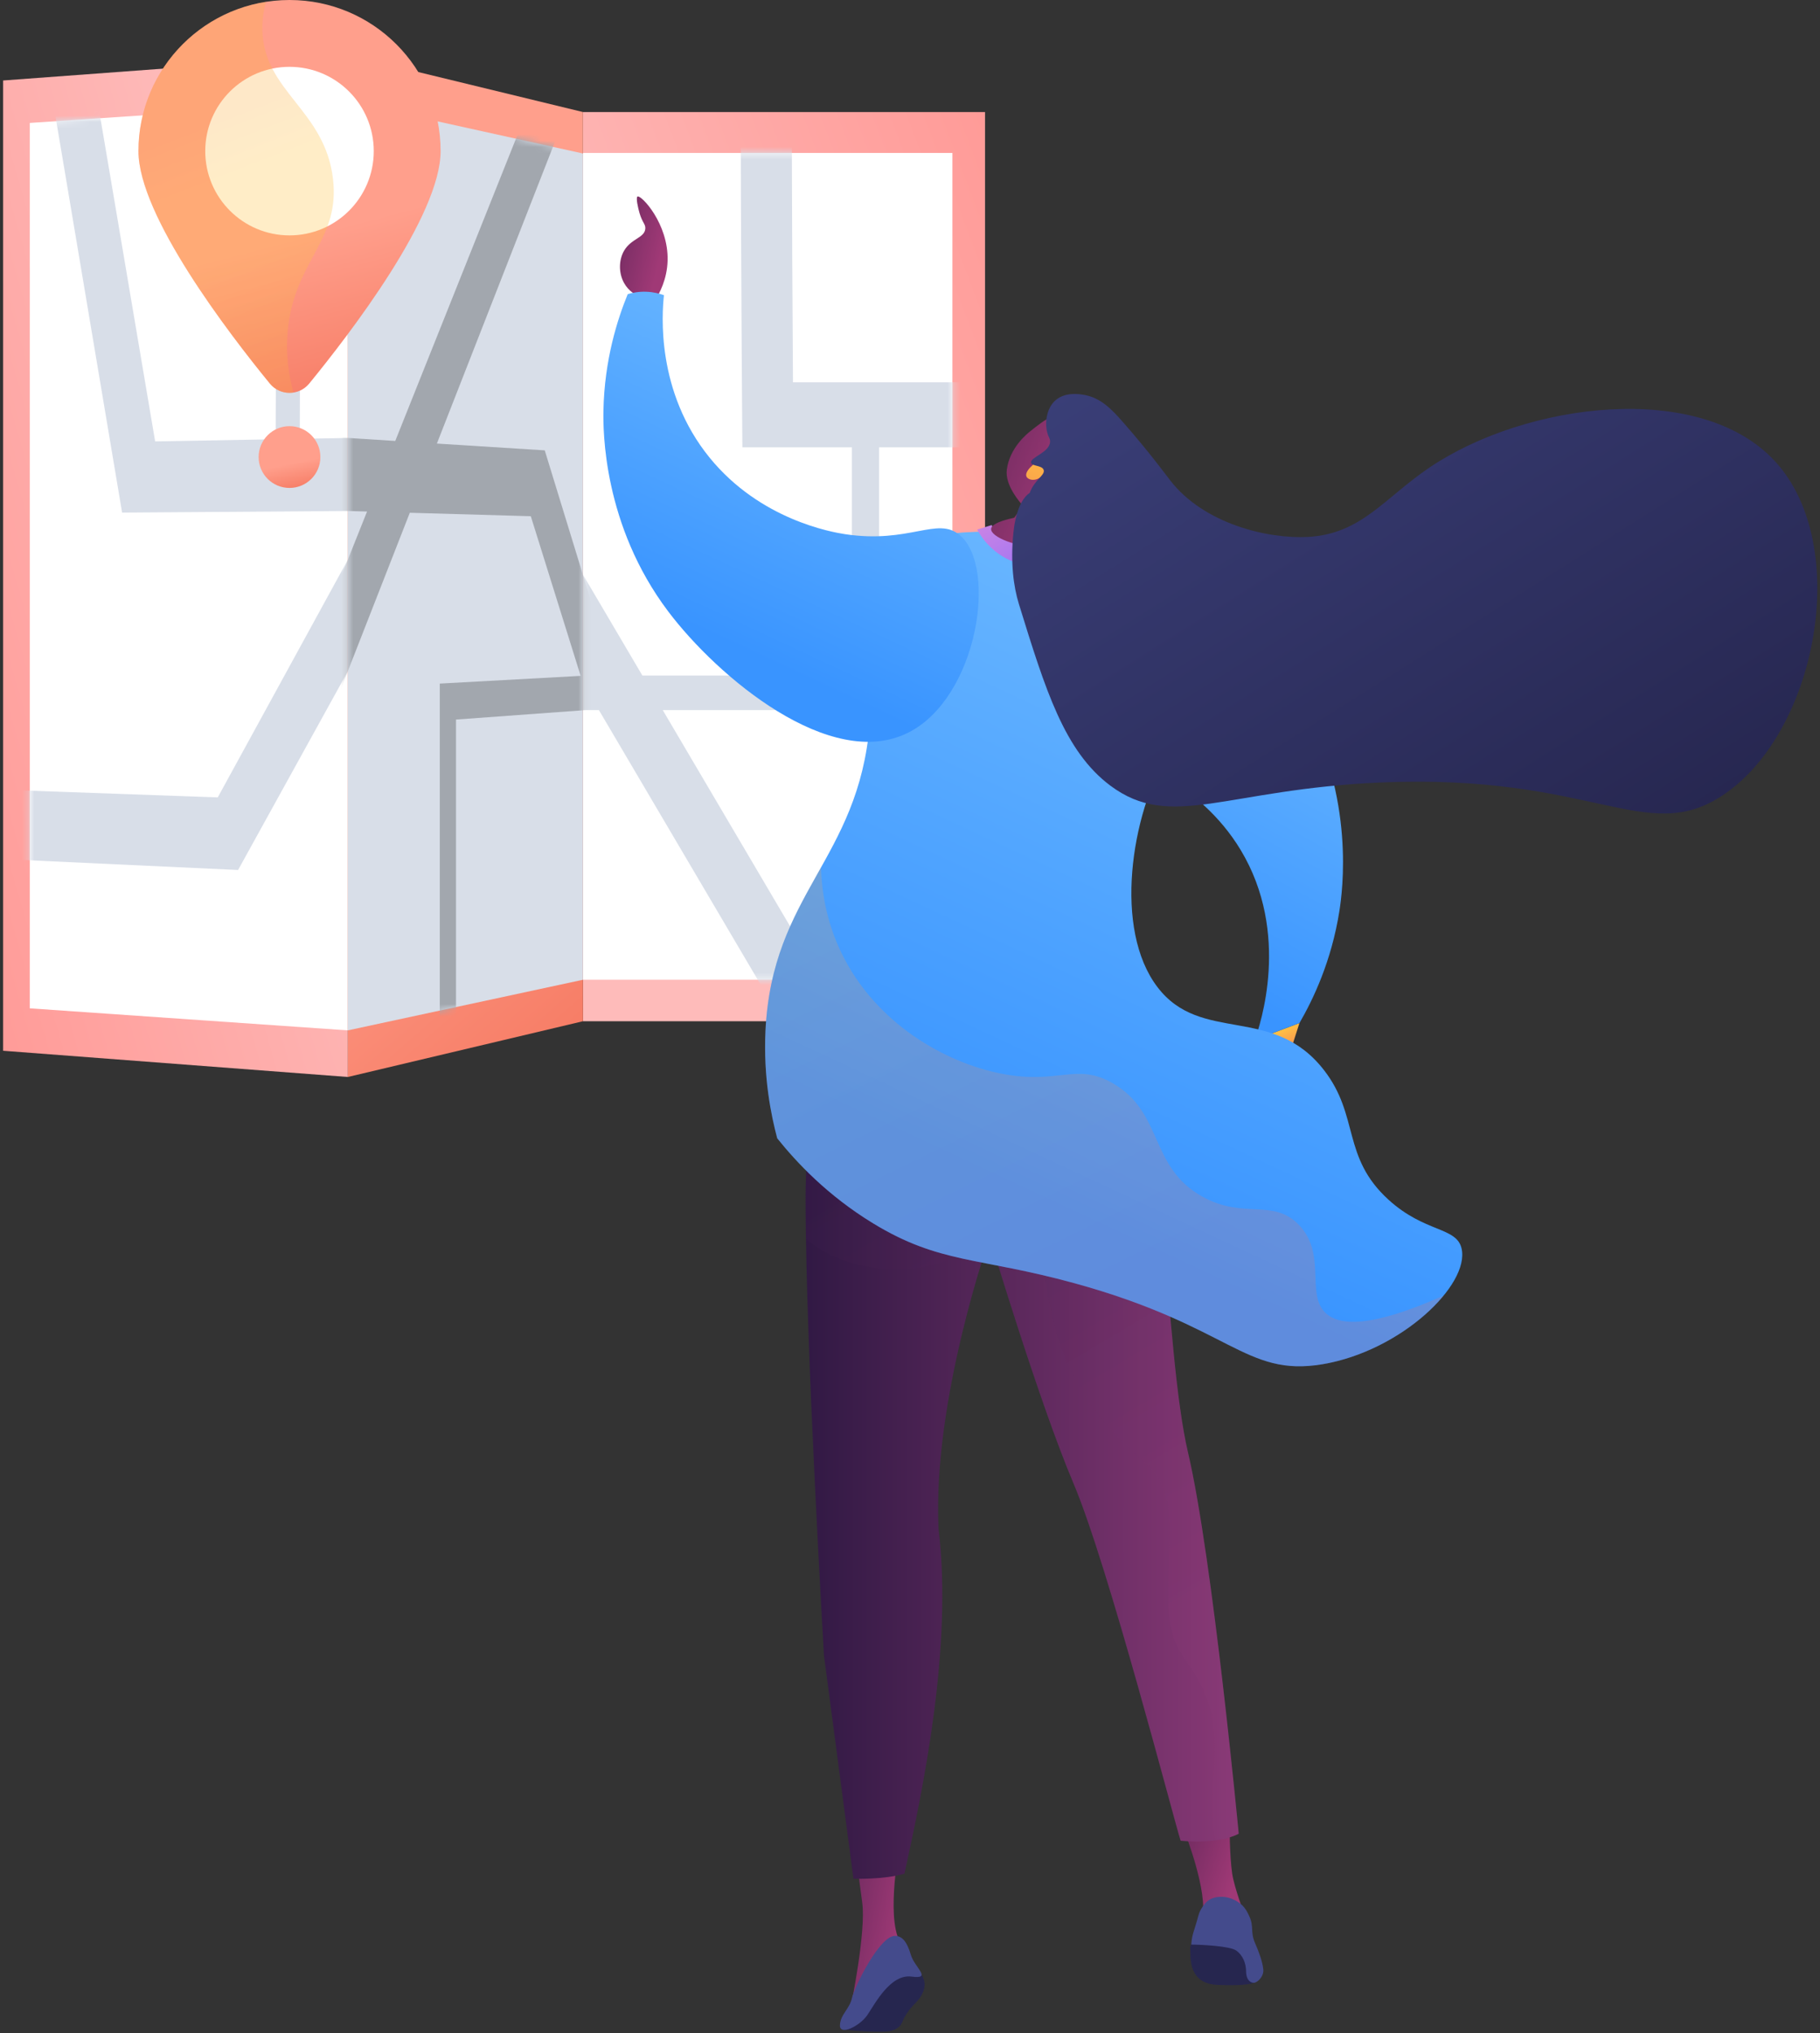 <svg width="291" height="325" viewBox="0 0 291 325" fill="none" xmlns="http://www.w3.org/2000/svg">
<rect x="0" y="0" width="291" height="325" fill="#333333" stroke="none"/>
<path d="M55.619 172.164L0.5 167.971V12.866L55.619 8.783V172.164Z" fill="url(#paint0_linear_2285_4432)"/>
<path d="M4.758 161.19V19.653L55.617 16.234V164.711L4.758 161.19Z" fill="white"/>
<mask id="mask0_2285_4432" style="mask-type:luminance" maskUnits="userSpaceOnUse" x="4" y="16" width="52" height="149">
<path d="M4.762 161.189V19.652L55.621 16.233V164.71L4.762 161.189Z" fill="white"/>
</mask>
<g mask="url(#mask0_2285_4432)">
<path d="M206.516 52.992L151.823 54.598C151.641 24.567 151.49 -18.343 151.786 -22.325C151.771 -22.122 151.67 -21.05 151.144 -19.84L143.898 -26.107C143.121 -24.302 143.098 -22.792 143.035 -18.758C142.999 -16.468 142.974 -13.182 142.961 -8.991C142.939 -1.975 142.947 7.707 142.986 19.788C143.053 40.34 143.188 61.013 143.19 61.219L143.231 67.465L161.994 67.115V112.103L126.608 111.43L105.467 69.124L76.425 69.641L115.431 -0.96L109.261 -8.497L66.381 69.82L47.928 70.148C47.955 63.045 47.997 50.418 48.022 37.844C48.044 26.737 48.05 17.845 48.037 11.415C48.011 -1.407 47.964 -1.553 47.702 -2.367L44.255 0.674C44.118 0.246 44.087 -0.118 44.082 -0.186C44.263 2.482 44.182 41.424 44.075 70.217L24.806 70.56C21.307 49.86 13.124 1.491 12.85 0.155L6.432 4.227L6.417 4.148C6.766 6.018 13.998 49.024 18.828 77.8L19.524 81.943L59.9 81.657L34.816 127.471L-14.414 125.715V136.638L38.066 139.074L69.826 81.587L101.446 81.364L116.242 111.236L77.151 110.493V195.347L81.246 195.738V116.927L119.529 117.874L158.137 195.823L165.245 188.75L129.956 118.132L166.74 119.042V67.031L206.516 66.29V52.997V52.992Z" fill="#D8DEE8"/>
</g>
<path d="M93.215 163.252H157.5L157.5 17.912H93.215L93.215 163.252Z" fill="url(#paint1_linear_2285_4432)"/>
<path d="M152.281 156.613V24.451L93.209 24.451V156.613H152.281Z" fill="white"/>
<mask id="mask1_2285_4432" style="mask-type:luminance" maskUnits="userSpaceOnUse" x="93" y="24" width="60" height="133">
<path d="M152.281 156.612V24.45L93.209 24.45V156.612H152.281Z" fill="white"/>
</mask>
<g mask="url(#mask1_2285_4432)">
<path d="M175.651 61.114H126.788C126.618 36.546 126.477 1.436 126.754 -1.798C126.741 -1.634 126.645 -0.765 126.154 0.185L119.332 -5.525C118.595 -4.101 118.573 -2.859 118.513 0.461C118.479 2.345 118.455 5.05 118.442 8.504C118.421 14.283 118.429 22.261 118.466 32.218C118.53 49.156 118.658 66.19 118.659 66.36L118.698 71.506H136.213V107.985H102.708L81.696 72.319H51.526L91.696 13.336L85.525 6.53L40.72 72.319H20.346C20.375 65.952 20.422 54.634 20.451 43.364C20.476 33.409 20.482 25.439 20.467 19.674C20.438 8.179 20.385 8.044 20.091 7.295L16.206 9.767C16.05 9.371 16.016 9.042 16.011 8.979C16.215 11.393 16.124 46.419 16.002 72.318H-6.19C-10.307 53.235 -20.042 8.148 -20.372 6.888L-28.118 10.173L-28.137 10.098C-27.713 11.868 -18.996 52.207 -13.24 78.889L-12.416 82.71H33.642L5.437 124.124H-53.953V134.515H9.168L44.45 82.71H77.613L92.503 107.984H52.3V182.049H56.644V113.512H95.759L132.659 176.145L139.192 169.912L105.965 113.512H140.557V71.505H175.651V61.114Z" fill="#D8DEE8"/>
</g>
<path d="M93.212 163.251L55.617 172.164V8.783L93.212 17.911V163.251Z" fill="url(#paint2_linear_2285_4432)"/>
<path d="M55.617 164.711V16.234L93.212 24.54V156.621L55.617 164.711Z" fill="#D8DEE8"/>
<mask id="mask2_2285_4432" style="mask-type:luminance" maskUnits="userSpaceOnUse" x="55" y="16" width="39" height="149">
<path d="M55.609 164.711V16.234L93.204 24.54V156.621L55.609 164.711Z" fill="white"/>
</mask>
<g mask="url(#mask2_2285_4432)">
<path d="M130.779 64.934L109.726 62.83C109.647 39.601 109.582 6.399 109.711 3.38C109.704 3.534 109.66 4.342 109.431 5.17L106.217 -1.259C105.865 -0.008 105.854 1.179 105.826 4.349C105.81 6.149 105.798 8.737 105.792 12.043C105.782 17.576 105.786 25.219 105.804 34.761C105.835 50.988 105.895 67.308 105.896 67.471L105.914 72.4L114.044 72.933V106.882L98.073 107.756L87.1 71.993L69.853 70.907L92.422 13.227L89.16 5.494L63.198 70.488L49.882 69.649C49.902 62.378 49.934 49.454 49.953 36.583C49.97 25.217 49.974 16.115 49.964 9.53C49.944 -3.605 49.909 -3.769 49.708 -4.679L47.045 -2.571C46.938 -3.057 46.914 -3.442 46.91 -3.515C47.051 -0.697 46.988 39.633 46.904 69.461L30.853 68.451C27.712 45.057 20.065 -11.848 19.8 -13.484L13.475 -11.099L13.459 -11.198C13.811 -8.872 20.901 42.928 25.44 76.147L26.08 80.838L58.688 81.773L39.441 129.957L-9.25 135.215V149.113L42.111 141.806L65.523 81.969L84.871 82.523L92.84 108.042L70.317 109.275V188.888L72.911 188.113V115.027L94.529 113.449L112.429 170.766L115.379 164.168L99.702 113.072L115.988 111.883V73.059L130.777 74.03V64.933L130.779 64.934Z" fill="#A2A7AE"/>
</g>
<path d="M70.449 24.156C70.449 34.479 55.988 53.315 49.444 61.31C47.815 63.3 44.771 63.3 43.142 61.31C36.598 53.315 22.137 34.479 22.137 24.156C22.137 10.815 32.952 0 46.293 0C59.634 0 70.449 10.815 70.449 24.156Z" fill="url(#paint3_linear_2285_4432)"/>
<path d="M46.289 37.628C53.729 37.628 59.761 31.596 59.761 24.156C59.761 16.715 53.729 10.684 46.289 10.684C38.848 10.684 32.816 16.715 32.816 24.156C32.816 31.596 38.848 37.628 46.289 37.628Z" fill="white"/>
<g style="mix-blend-mode:multiply" opacity="0.3">
<path d="M46.183 51.393C47.715 41.3 54.38 38.07 53.236 28.539C51.917 17.549 42.185 14.621 41.95 4.84C41.912 3.265 42.127 1.746 42.531 0.292C30.975 2.097 22.133 12.094 22.133 24.157C22.133 34.479 36.594 53.315 43.138 61.311C44.097 62.482 45.546 62.963 46.908 62.755C45.737 58.335 45.702 54.56 46.183 51.392V51.393Z" fill="url(#paint4_linear_2285_4432)"/>
</g>
<path d="M46.289 78C49.016 78 51.226 75.789 51.226 73.062C51.226 70.335 49.016 68.125 46.289 68.125C43.562 68.125 41.352 70.335 41.352 73.062C41.352 75.789 43.562 78 46.289 78Z" fill="url(#paint5_linear_2285_4432)"/>
<path d="M104.729 48.012C105.414 46.949 106.663 44.688 106.742 41.651C106.897 35.751 102.529 31.147 101.941 31.412C101.624 31.555 102.026 33.283 102.251 34.05C102.719 35.646 103.222 35.799 103.18 36.532C103.093 38.041 100.92 38.099 99.773 40.101C98.947 41.543 98.881 43.596 99.773 45.221C101.253 47.917 104.589 48.011 104.729 48.014V48.012Z" fill="url(#paint6_linear_2285_4432)"/>
<path d="M198.063 176.179L196.384 170.39L203.394 165.186L207.766 163.55L205.178 171.649L198.063 176.179Z" fill="url(#paint7_linear_2285_4432)"/>
<path d="M189.385 292.764C189.385 292.764 193.22 302.428 192.21 306.713C196.328 306.632 198.992 306.107 198.992 306.107C198.992 306.107 197.338 301.7 197.015 299.515C196.579 296.565 196.611 291.793 196.611 291.793L189.386 292.764H189.385Z" fill="url(#paint8_linear_2285_4432)"/>
<path d="M147.108 315.368C147.357 315.667 147.796 316.294 147.834 317.143C147.853 317.604 147.748 317.985 147.616 318.333C146.961 320.056 145.935 320.284 144.827 322.113C144.15 323.229 144.278 323.568 143.658 324.071C142.84 324.736 141.851 324.773 140.994 324.783C139.544 324.799 137.459 324.747 134.832 324.435C136.208 322.658 137.672 320.854 139.228 319.03C139.911 318.231 140.591 317.451 141.271 316.688L145.318 315.319C145.914 315.336 146.512 315.352 147.108 315.368Z" fill="#26264F"/>
<path d="M143.744 295.688C143.744 295.688 141.43 307.777 144.374 311.162C146.881 314.548 143.162 312.133 143.162 312.133L138.723 316.015L136.059 320.624C136.059 320.624 138.511 308.792 137.857 304.097C137.202 299.402 136.876 296.235 136.876 296.235L143.744 295.69V295.688Z" fill="url(#paint9_linear_2285_4432)"/>
<path d="M135.021 163.452C135.021 163.452 128.808 169.021 128.808 191.951C128.808 214.882 131.751 264.676 131.751 264.676L136.461 300.325C136.461 300.325 141.344 300.5 144.614 299.516C147.558 286.084 152.354 263.365 150.065 244.365C149.084 223.728 158.241 197.848 158.241 197.848C158.241 197.848 166.089 224.055 171.65 237.159C177.209 250.262 187.794 291.313 188.774 294.261C195.28 294.852 198.059 293.129 198.059 293.129C198.059 293.129 193.887 248.952 189.963 232.246C186.039 215.539 186.365 175.246 179.826 163.781C165.11 157.884 135.023 163.454 135.023 163.454L135.021 163.452Z" fill="url(#paint10_linear_2285_4432)"/>
<path style="mix-blend-mode:multiply" opacity="0.15" d="M167.297 205.469C169.234 218.085 173.11 224.877 182.798 233.61C190.547 239.433 184.735 252.049 187.641 261.752C188.61 264.663 191.517 267.575 192.484 270.486C196.089 277.708 192.722 286.542 194.357 294.189C196.901 293.837 198.055 293.129 198.055 293.129C198.055 293.129 193.883 248.952 189.959 232.246C186.035 215.539 186.362 175.246 179.822 163.781C165.106 157.884 135.019 163.454 135.019 163.454C135.019 163.454 128.806 169.022 128.806 191.953C128.806 193.814 128.825 195.853 128.861 198.026C135.311 203.745 148.504 205.016 156.641 198.677C157.132 198.308 157.655 198.081 158.195 197.971C158.221 197.899 158.237 197.85 158.237 197.85C158.237 197.85 158.25 197.895 158.271 197.963C161.974 197.287 166.455 202.103 167.297 205.47V205.469Z" fill="url(#paint11_linear_2285_4432)"/>
<path d="M191.191 310.381C191.191 310.381 190.235 310.381 190.315 311.617C190.395 312.854 189.886 317.108 194.744 317.307C199.601 317.506 200.351 316.962 200.511 316.962C200.671 316.962 199.236 312.894 199.236 312.894L197.684 310.9L193.503 310.462L191.193 310.382L191.191 310.381Z" fill="#26264F"/>
<path d="M201.962 314.649C201.858 313.622 201.285 312.005 200.706 310.704C199.849 308.77 200.553 308.047 199.734 306.288C199.451 305.679 199.175 305.102 198.576 304.53C198.438 304.399 197.097 303.158 195.144 303.221C194.76 303.234 194.168 303.26 193.529 303.6C192.776 304.001 192.398 304.606 192.076 305.135C191.569 305.969 191.685 306.225 190.905 308.613C190.842 308.804 190.705 309.222 190.6 309.796C190.519 310.236 190.487 310.605 190.472 310.858C191.747 310.858 196.645 311.057 197.681 311.816C198.716 312.573 199.233 313.85 199.233 315.127C199.233 316.403 199.87 317.001 200.508 316.962C201.076 316.926 202.207 315.869 201.962 314.649Z" fill="#444B8C"/>
<path d="M143.121 309.464C144.214 309.482 145.017 310.354 145.623 312.456C146.229 314.558 149.135 316.419 145.744 315.974C142.353 315.529 139.891 320.34 138.68 322.12C137.468 323.899 134.217 325.48 134.298 323.742C134.379 322.004 135.814 321.192 136.217 319.411C136.621 317.633 140.623 309.425 143.121 309.464Z" fill="#444B8C"/>
<path d="M200.636 166.221C201.441 163.979 206.462 149.26 198.347 135.836C191.702 124.846 180.206 121.262 178.567 120.777C168.587 117.825 163.586 121.616 160.437 118.126C155.095 112.203 161.146 92.028 172.854 87.986C186.051 83.43 201.882 100.946 208.297 112.451C216.714 127.544 214.641 142.545 214.155 145.635C212.89 153.663 209.946 159.788 207.767 163.547C205.391 164.437 203.014 165.327 200.638 166.217L200.636 166.221Z" fill="url(#paint12_linear_2285_4432)"/>
<path d="M166.171 85.138C154.392 84.666 145.307 84.854 140.176 89.99C134.756 95.416 140.232 101.541 139.056 115.733C137.255 137.462 123.433 142.77 122.392 164.814C122.042 172.242 123.297 178.312 124.271 181.967C127.305 185.752 132.27 191.093 139.597 195.557C150.26 202.056 156.444 200.924 171.758 205.121C196.806 211.988 199.034 220.166 211.456 218.082C224.008 215.977 235.021 205.395 233.692 199.584C232.895 196.104 227.835 197.09 222.008 191.782C214.499 184.942 217.396 178.412 211.687 171.06C203.486 160.501 192.063 166.956 185.074 157.805C178.006 148.549 180.809 130.307 186.767 120.365C190.659 113.871 192.326 106.26 195.638 99.45C195.913 98.884 196.233 97.957 196.092 96.796C195.554 92.362 188.174 89.956 182.585 88.192C174.06 85.501 167.14 85.176 166.171 85.137V85.138Z" fill="url(#paint13_linear_2285_4432)"/>
<path d="M156.25 84.65L158.574 83.933C158.574 83.933 159.181 87.083 166.651 87.477C170.797 87.477 173.478 85.15 173.478 85.15L175.066 86.308C175.066 86.308 171.583 90.666 166.045 90.555C158.897 90.412 156.252 84.648 156.252 84.648L156.25 84.65Z" fill="url(#paint14_linear_2285_4432)"/>
<path d="M160.981 75.067C161.429 71.607 164.161 69.39 164.755 68.914C167.249 66.927 167.758 66.728 168.615 66.565L169.784 66.387C169.784 66.387 169.847 66.387 169.912 66.392C170.597 66.434 172.65 67.236 173.023 67.499C174.215 68.338 173.338 74.287 169.723 81.687C169.581 82.314 169.438 82.94 169.296 83.568C172.447 84.123 173.228 84.692 173.253 85.147C173.306 86.133 169.857 87.389 166.658 87.469C162.648 87.571 158.392 85.843 158.472 84.555C158.506 84.032 159.262 83.388 162.173 82.757C162.629 82.116 163.083 81.475 163.539 80.835C163.125 80.333 160.65 77.616 160.98 75.067H160.981Z" fill="url(#paint15_linear_2285_4432)"/>
<path d="M165.934 73.764C166.844 73.218 167.537 74.39 167.109 75.414C166.68 76.439 165.241 77.079 164.367 76.469C163.495 75.859 164.711 74.497 165.934 73.764Z" fill="url(#paint16_linear_2285_4432)"/>
<path d="M283.813 73.746C271.842 60.734 243.988 64.302 228.538 74.753C221.359 79.609 217.676 85.344 209.193 85.827C202.743 86.192 192.485 83.763 187.083 76.766C186.403 75.884 183.68 72.186 179.592 67.524C177.789 65.469 175.997 63.54 173.218 63.103C172.512 62.993 170.165 62.609 168.612 64.129C167.354 65.361 167.045 67.5 167.419 69.042C167.642 69.965 167.929 70.062 167.889 70.665C167.774 72.361 164.688 73.101 164.861 73.955C164.984 74.565 166.59 74.342 166.866 75.109C167.17 75.949 165.406 76.671 164.648 78.782C163.23 79.734 162.331 82.103 162.021 85.272C161.566 89.931 162.032 93.716 162.913 96.566C167.155 110.292 170.191 120.108 177.535 125.591C187.259 132.849 196.015 126.147 220.75 125.087C254.621 123.636 263.065 135.137 275.238 127.269C290.439 117.446 296.243 87.256 283.813 73.745V73.746Z" fill="url(#paint17_linear_2285_4432)"/>
<path d="M106.158 47.185C105.855 50.024 104.834 62.581 113.481 73.186C121.56 83.093 133.004 85.072 135.13 85.394C145.419 86.951 149.856 82.51 153.452 85.537C159.554 90.671 156.311 111.487 145.266 117.094C132.815 123.414 114.742 108.231 106.817 97.712C96.419 83.913 96.424 68.77 96.484 65.642C96.641 57.515 98.72 51.045 100.366 47.022C101.043 46.818 102.072 46.591 103.334 46.637C104.536 46.679 105.506 46.951 106.156 47.187L106.158 47.185Z" fill="url(#paint18_linear_2285_4432)"/>
<path style="mix-blend-mode:multiply" opacity="0.2" d="M211.831 209.779C208.819 206.687 212.134 200.448 207.685 195.812C203.556 191.507 198.881 194.985 192.233 191.283C183.706 186.533 186.057 177.836 177.911 173.161C172.055 169.8 169.302 173.414 160.197 171.651C151.108 169.892 140.039 163.615 134.57 152.397C132.247 147.631 131.391 142.893 131.276 138.658C127.189 145.974 122.948 152.985 122.389 164.816C122.039 172.244 123.294 178.314 124.268 181.969C127.302 185.755 132.267 191.095 139.595 195.56C150.257 202.059 156.441 200.926 171.755 205.124C196.803 211.99 199.031 220.169 211.453 218.084C219.475 216.738 226.852 211.932 230.797 207.119C219.22 212.281 214.017 212.024 211.831 209.779Z" fill="url(#paint19_linear_2285_4432)"/>
<defs>
<linearGradient id="paint0_linear_2285_4432" x1="45.748" y1="65.921" x2="-43.877" y2="91.941" gradientUnits="userSpaceOnUse">
<stop stop-color="#FEBBBA"/>
<stop offset="1" stop-color="#FF928E"/>
</linearGradient>
<linearGradient id="paint1_linear_2285_4432" x1="104.728" y1="112.424" x2="203.723" y2="74.742" gradientUnits="userSpaceOnUse">
<stop stop-color="#FEBBBA"/>
<stop offset="1" stop-color="#FF928E"/>
</linearGradient>
<linearGradient id="paint2_linear_2285_4432" x1="73.128" y1="109.534" x2="123.743" y2="167.488" gradientUnits="userSpaceOnUse">
<stop stop-color="#FF9F8C"/>
<stop offset="1" stop-color="#F36F56"/>
</linearGradient>
<linearGradient id="paint3_linear_2285_4432" x1="44.639" y1="38.728" x2="54.243" y2="75.489" gradientUnits="userSpaceOnUse">
<stop stop-color="#FF9F8C"/>
<stop offset="1" stop-color="#F36F56"/>
</linearGradient>
<linearGradient id="paint4_linear_2285_4432" x1="34.462" y1="18.769" x2="58.79" y2="81.43" gradientUnits="userSpaceOnUse">
<stop stop-color="#FCB148"/>
<stop offset="0.05" stop-color="#FDB946"/>
<stop offset="0.14" stop-color="#FEC144"/>
<stop offset="0.32" stop-color="#FFC444"/>
<stop offset="0.48" stop-color="#FDB946"/>
<stop offset="0.78" stop-color="#F99C4C"/>
<stop offset="0.87" stop-color="#F8924F"/>
<stop offset="1" stop-color="#F8924F"/>
</linearGradient>
<linearGradient id="paint5_linear_2285_4432" x1="45.951" y1="74.214" x2="47.144" y2="80.149" gradientUnits="userSpaceOnUse">
<stop stop-color="#FF9F8C"/>
<stop offset="1" stop-color="#F36F56"/>
</linearGradient>
<linearGradient id="paint6_linear_2285_4432" x1="89.129" y1="26.329" x2="108.052" y2="30.915" gradientUnits="userSpaceOnUse">
<stop stop-color="#311944"/>
<stop offset="1" stop-color="#A03976"/>
</linearGradient>
<linearGradient id="paint7_linear_2285_4432" x1="201.119" y1="166.168" x2="203.849" y2="171.772" gradientUnits="userSpaceOnUse">
<stop stop-color="#FFC444"/>
<stop offset="1" stop-color="#F36F56"/>
</linearGradient>
<linearGradient id="paint8_linear_2285_4432" x1="176.773" y1="287.238" x2="199.419" y2="294.944" gradientUnits="userSpaceOnUse">
<stop stop-color="#311944"/>
<stop offset="1" stop-color="#A03976"/>
</linearGradient>
<linearGradient id="paint9_linear_2285_4432" x1="124.004" y1="288.075" x2="147.275" y2="292.605" gradientUnits="userSpaceOnUse">
<stop stop-color="#311944"/>
<stop offset="1" stop-color="#A03976"/>
</linearGradient>
<linearGradient id="paint10_linear_2285_4432" x1="128.806" y1="230.706" x2="198.057" y2="230.706" gradientUnits="userSpaceOnUse">
<stop stop-color="#311944"/>
<stop offset="1" stop-color="#893976"/>
</linearGradient>
<linearGradient id="paint11_linear_2285_4432" x1="146.243" y1="167.281" x2="196.261" y2="251.147" gradientUnits="userSpaceOnUse">
<stop stop-color="#311944"/>
<stop offset="1" stop-color="#893976"/>
</linearGradient>
<linearGradient id="paint12_linear_2285_4432" x1="173.693" y1="147.096" x2="228.742" y2="46.292" gradientUnits="userSpaceOnUse">
<stop stop-color="#3994FF"/>
<stop offset="1" stop-color="#9CDBFF"/>
</linearGradient>
<linearGradient id="paint13_linear_2285_4432" x1="152.482" y1="186.098" x2="237.108" y2="4.382" gradientUnits="userSpaceOnUse">
<stop stop-color="#3994FF"/>
<stop offset="1" stop-color="#9CDBFF"/>
</linearGradient>
<linearGradient id="paint14_linear_2285_4432" x1="159.076" y1="75.039" x2="169.327" y2="91.304" gradientUnits="userSpaceOnUse">
<stop stop-color="#E38DDD"/>
<stop offset="1" stop-color="#9571F6"/>
</linearGradient>
<linearGradient id="paint15_linear_2285_4432" x1="138.712" y1="59.949" x2="173.369" y2="73.022" gradientUnits="userSpaceOnUse">
<stop stop-color="#311944"/>
<stop offset="1" stop-color="#A03976"/>
</linearGradient>
<linearGradient id="paint16_linear_2285_4432" x1="167.404" y1="70.066" x2="160.971" y2="89.758" gradientUnits="userSpaceOnUse">
<stop stop-color="#FFC444"/>
<stop offset="1" stop-color="#F36F56"/>
</linearGradient>
<linearGradient id="paint17_linear_2285_4432" x1="164.1" y1="-5.244" x2="258.519" y2="144.576" gradientUnits="userSpaceOnUse">
<stop stop-color="#444B8C"/>
<stop offset="1" stop-color="#26264F"/>
</linearGradient>
<linearGradient id="paint18_linear_2285_4432" x1="112.71" y1="101.16" x2="158.38" y2="3.227" gradientUnits="userSpaceOnUse">
<stop stop-color="#3994FF"/>
<stop offset="1" stop-color="#9CDBFF"/>
</linearGradient>
<linearGradient id="paint19_linear_2285_4432" x1="128.04" y1="92.596" x2="181.7" y2="202.751" gradientUnits="userSpaceOnUse">
<stop stop-color="#FFC444"/>
<stop offset="1" stop-color="#F36F56"/>
</linearGradient>
</defs>
</svg>
